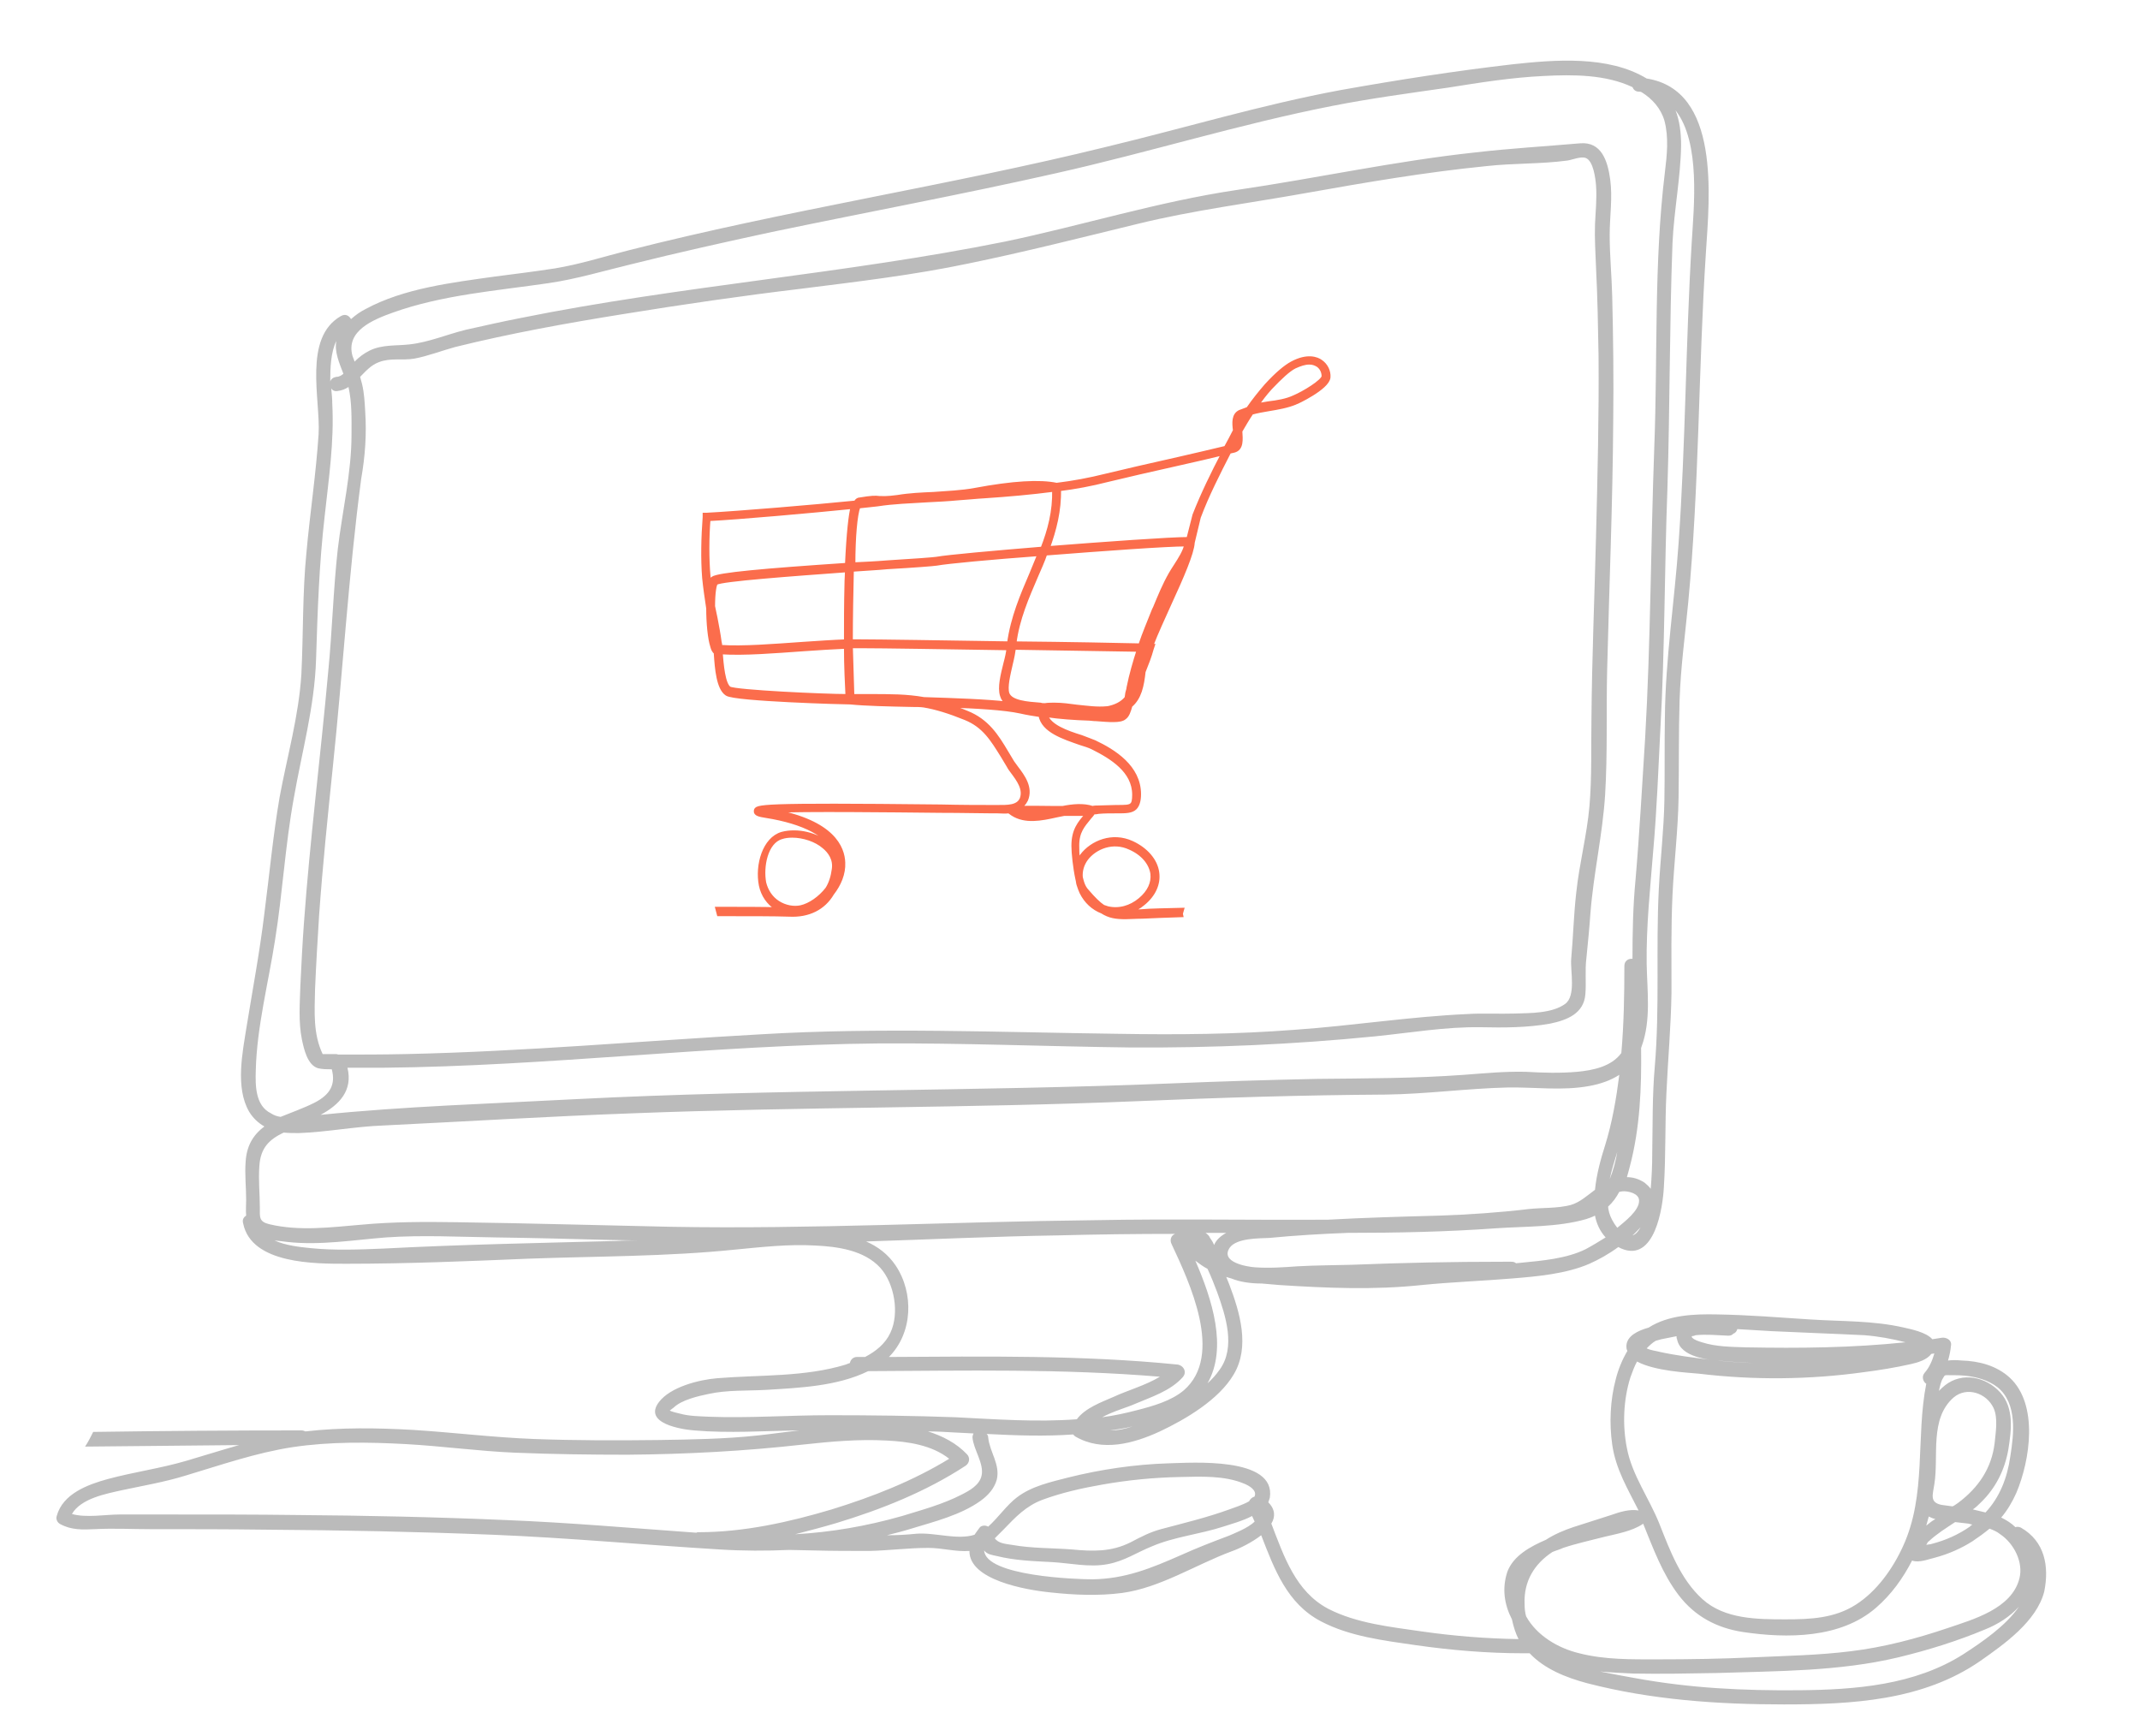 <?xml version="1.0" encoding="utf-8"?>
<!-- Generator: Adobe Illustrator 22.1.0, SVG Export Plug-In . SVG Version: 6.00 Build 0)  -->
<svg version="1.1" id="图层_1" xmlns="http://www.w3.org/2000/svg" xmlns:xlink="http://www.w3.org/1999/xlink" x="0px" y="0px"
	 viewBox="0 0 422.5 342.7" style="enable-background:new 0 0 422.5 342.7;" xml:space="preserve">
<style type="text/css">
	.st0{fill:#FB6D4C;stroke:#FB6D4C;stroke-width:0.75;stroke-miterlimit:10;}
	.st1{fill:#BBBBBB;}
</style>
<path class="st0" d="M233.4,179.6c-3.3,0.1-6.1,0.1-8.3,0.3H225c-0.8,0-1.5,0.1-2.1,0.1c1-0.4,2-0.9,2.8-1.6
	c2.1-1.7,3.1-3.9,2.8-6.1c-0.3-2.4-2.2-4.6-5-5.9c-3.9-1.8-7.9-0.1-9.9,2.5c-0.3,0.4-0.5,0.8-0.7,1.2c-0.2-1.3-0.2-2.4-0.2-3.2
	c0-2.7,1.1-3.9,2.4-5.5c0.3-0.3,0.5-0.6,0.8-1c0.3,0,0.6,0,1-0.1c1.1-0.1,2.3-0.1,3.5-0.1h0.2c1.6,0,2.8,0,3.5-0.7
	c0.5-0.5,0.8-1.4,0.8-2.7c0-5.4-5-8.5-8.8-10.3c-0.7-0.3-1.6-0.6-2.6-1c-2.9-0.9-6.3-2.1-7-4.3c2.8,0.4,5.6,0.6,8.6,0.7
	c0.3,0,0.7,0.1,1.3,0.1c2.6,0.2,4.8,0.4,5.6-0.3c0.6-0.4,0.9-1.3,1.2-2.4c1.8-1.5,2.3-3.9,2.6-6.7c0.6-1.5,1.2-3,1.6-4.5l0.2-0.6
	h-0.3c1-2.6,2.4-5.6,3.7-8.5c2.3-5,4.4-9.8,4.5-11.9l1.2-5c1.6-4.3,3.9-8.8,5.9-12.7c0-0.1,0.1-0.1,0.1-0.2c0.3-0.1,0.6-0.1,0.9-0.2
	c1.6-0.4,1.4-2.2,1.3-3.9c0.7-1.2,1.4-2.4,2.2-3.6c1.1-0.3,2.2-0.5,3.4-0.7c1.8-0.3,3.6-0.6,5.3-1.3c0.1,0,6.3-2.9,6.5-5
	c0.1-1.2-0.5-2.4-1.5-3.1c-0.8-0.6-2.7-1.3-5.7,0.3c-1.3,0.7-3,2.1-5.1,4.4c-1.3,1.5-2.5,3-3.6,4.6c-0.5,0.2-1.1,0.4-1.6,0.6
	c-1.3,0.6-1.2,2.2-1,3.7c-0.6,1.2-1.2,2.3-1.8,3.4c-2.5,0.6-5.9,1.4-9.4,2.2c-5.4,1.2-11,2.5-14.3,3.3c-3.2,0.8-6.4,1.4-9.7,1.8
	c-3.3-0.7-8.6-0.4-16.1,1c-2.7,0.5-5.5,0.6-8.2,0.8c-2.3,0.1-4.7,0.2-7.1,0.6c-2.2,0.3-2.9,0.2-3.6,0.2c-0.8-0.1-1.5-0.1-3.9,0.3
	c-0.2,0-0.5,0.1-0.8,0.6c-7.9,0.8-23.4,2.1-29.3,2.4h-0.5v0.5c-0.3,3.9-0.4,8.3-0.1,12c0.2,2,0.5,4,0.8,6c0,2.9,0.3,6,0.8,7.5
	c0.1,0.4,0.3,1,0.7,1.2c0,0.1,0,0.2,0,0.3c0.2,2.9,0.5,6.8,2.2,7.9c1.6,1.1,23.1,1.7,24.4,1.7c2.9,0.3,7.5,0.4,12.3,0.5
	c0.7,0,1.5,0,2.2,0.1c2.4,0.4,5,1.2,8.2,2.5c3.7,1.5,5.3,4.2,7.3,7.4c0.4,0.7,0.8,1.3,1.2,2c0.2,0.4,0.5,0.8,0.8,1.2
	c1.2,1.6,2.5,3.4,1.8,5.3c-0.7,1.7-2.9,1.6-4.8,1.6c-0.4,0-0.8,0-1.1,0c-2.2,0-5.9,0-10.1-0.1c-36.3-0.4-36.4,0-36.5,0.9
	c-0.1,0.6,0.7,0.8,2,1c7.6,1.2,12.4,3.8,13.9,7.3c-0.4-0.6-0.8-1.1-1.4-1.6c-2.4-2.1-6.3-3-9.3-2.2c-3.5,1-5,6.2-4.2,10.2
	c0.4,1.9,1.5,3.5,3.1,4.5c0.1,0.1,0.3,0.2,0.4,0.2c-2.9-0.1-7.2-0.1-12.1-0.1c0.1,0.4,0.2,0.7,0.3,1.1c6.1,0,11.1,0,13.9,0.1
	c3.8,0.2,6.8-1.3,8.5-4.2c1.4-1.8,2.3-3.9,2.2-6.1c-0.1-2.9-2-8-13.9-10.2c6.4-0.3,23.2-0.1,33.1,0c4.3,0,8,0.1,10.1,0.1
	c0.3,0,0.7,0,1.1,0c0.7,0,1.5,0.1,2.3,0l0.7,0.5c2.5,1.6,5.6,1,8.7,0.3c0.5-0.1,1-0.2,1.5-0.3c1.3,0,2.6,0,3.9,0c0.2,0,0.5,0,0.7,0
	c-0.1,0.1-0.1,0.2-0.2,0.2c-1.4,1.6-2.6,3-2.6,6.1c0,1.4,0.3,4.3,0.8,6.6c0.1,0.3,0.1,0.7,0.2,1c0.2,0.6,0.4,1.2,0.6,1.6
	c0.9,1.8,2.3,3.1,4.1,3.8c1.4,0.9,2.7,1.1,4.6,1.1c0.9,0,2-0.1,3.2-0.1h0.1c2-0.1,4.7-0.2,7.7-0.3
	C233.1,180.3,233.3,180,233.4,179.6z M250.8,76.6c2-2.1,3.6-3.6,4.8-4.2c1.1-0.5,2-0.8,2.9-0.8c0.7,0,1.2,0.2,1.7,0.5
	c0.7,0.5,1.1,1.3,1.1,2.2c-0.1,1-3.9,3.3-5.8,4.1c-1.5,0.7-3.3,1-5,1.2c-0.8,0.1-1.6,0.3-2.4,0.4C248.9,78.9,249.8,77.7,250.8,76.6z
	 M245.3,82c0.1,0,0.1-0.1,0.2-0.1c-0.2,0.4-0.5,0.7-0.7,1.1C244.9,82.6,245,82.2,245.3,82z M244,86.8c0,0.6-0.2,1-0.6,1.1l0,0
	C243.6,87.5,243.8,87.2,244,86.8z M164.6,171.6c-0.2,1.5-0.6,2.8-1.3,3.9c-1.4,1.8-3.4,3.2-5.2,3.6c-1.4,0.3-3.1,0-4.5-0.9
	s-2.3-2.3-2.7-3.9c-0.6-3.2,0.3-8.1,3.4-9c0.6-0.2,1.3-0.3,2.1-0.3c2.2,0,4.7,0.8,6.3,2.2C163.8,168.1,164.9,169.6,164.6,171.6z
	 M221.4,141c-0.5,0.3-2.3,0.3-3.8,0.2c0.4,0,0.8-0.1,1.1-0.2l0,0c1.2-0.1,2.3-0.4,3.1-0.7C221.7,140.6,221.5,140.8,221.4,141z
	 M222.8,135.7c0,0.2-0.1,0.6-0.2,0.9c-0.1,0.3-0.1,0.7-0.2,1.2c-0.9,1.1-2.2,1.7-3.7,2h-0.1c-2,0.2-4-0.1-6-0.3
	c-1.5-0.2-2.9-0.4-4.4-0.4c-0.6,0-1.3,0-1.9,0.1c-0.3,0-0.6,0-0.9-0.1c-2.5-0.2-5.9-0.4-6.5-2.2c-0.4-1.3,0.2-3.7,0.7-5.9
	c0.3-1.2,0.5-2.3,0.6-3.1c10.4,0.2,20.3,0.3,24.6,0.4C224,130.8,223.3,133.2,222.8,135.7z M224.8,132.5c-0.1,0.2-0.2,0.5-0.3,0.7
	c0,0.1-0.1,0.2-0.1,0.3c0.2-0.7,0.4-1.3,0.6-2C224.9,131.8,224.8,132.1,224.8,132.5z M230,118.5c-0.9,2-1.8,4-2.6,5.9
	c0.5-1.2,1-2.4,1.5-3.6l0.2-0.4c1-2.4,1.8-4.4,3-6.6c0.1-0.1,0.1-0.3,0.2-0.4C231.6,115.1,230.8,116.8,230,118.5z M232.1,111.7
	c-0.4,0.6-0.7,1.1-1,1.6c-1.3,2.3-2.1,4.3-3.1,6.7l-0.2,0.4c-0.9,2.3-1.9,4.6-2.7,7c-4.1-0.1-14.3-0.3-24.8-0.4
	c0.6-4.8,2.5-9.1,4.3-13.3c0.6-1.4,1.3-2.9,1.8-4.4c11.5-0.9,23.9-1.8,27.8-1.8C233.9,108.9,233,110.3,232.1,111.7z M209.1,96.6
	c3.2-0.4,6.4-1,9.5-1.8c3.3-0.8,8.9-2.1,14.3-3.3c3.1-0.7,6.2-1.4,8.6-2c-2,3.8-4.1,8.1-5.7,12.2l-1.2,4.7l0,0
	c-3.6,0-16.1,0.9-27.7,1.8C208.2,104.6,209.2,100.8,209.1,96.6z M169.5,100c1.7-0.2,3-0.3,3.7-0.4c3.2-0.5,6.6-0.6,9.8-0.8
	c2-0.1,4.1-0.2,6.2-0.4c1.7-0.1,3.4-0.3,5.2-0.4c4.5-0.3,9.1-0.7,13.7-1.3c0.1,4.3-0.9,8-2.3,11.6c-9.7,0.8-18.7,1.6-20.9,2
	c-0.6,0.1-4.6,0.4-9.6,0.7c-2.4,0.2-4.7,0.3-6.8,0.4C168.5,106,168.9,101.6,169.5,100z M142.1,126.8c-0.2-1.6-0.5-3.1-0.8-4.7
	c-0.2-0.8-0.3-1.6-0.5-2.4c0-2.7,0.3-4.4,0.6-4.6c1.1-0.7,14.9-1.7,25.8-2.5c0,0.9-0.1,1.8-0.1,2.8c-0.1,3.8-0.1,7.7-0.1,11.2
	c-2.6,0.1-5.5,0.3-8.5,0.5c-5.8,0.4-11.7,0.9-16.3,0.6C142.2,127.4,142.2,127.1,142.1,126.8z M144,135.9c-1.2-0.8-1.5-4.7-1.7-7.1
	c4.7,0.3,10.6-0.2,16.3-0.6c3-0.2,5.9-0.4,8.4-0.5c0,4,0.2,7.5,0.3,9.7C162.7,137.4,145.3,136.6,144,135.9z M167.2,111.5
	c-16.4,1.1-25.4,1.9-26.5,2.7c-0.2,0.2-0.4,0.6-0.6,1.2c-0.1-0.5-0.1-1.1-0.2-1.6c-0.3-3.4-0.3-7.6,0-11.3c6-0.3,20.5-1.6,28.4-2.4
	C167.9,101.8,167.5,105,167.2,111.5z M168.2,112.5c2.6-0.2,5-0.3,7-0.5c5.3-0.3,9.1-0.6,9.7-0.7c2.2-0.4,10.8-1.2,20.3-1.9
	c-0.5,1.3-1.1,2.6-1.6,3.9c-1.8,4.2-3.7,8.6-4.4,13.7c-12.7-0.2-25.8-0.4-29.2-0.4c-0.1,0-0.1,0-0.2,0c-0.6,0-1.2,0-1.8,0
	C168,121.9,168.1,116.9,168.2,112.5z M171.4,137.4c-1,0-2,0-3.1,0c-0.1-2.8-0.2-6.2-0.3-9.8c0.7,0,1.3,0,2,0
	c4.1,0,16.7,0.2,29.1,0.4c-0.1,0.8-0.3,1.8-0.6,2.9c-0.6,2.4-1.2,4.8-0.7,6.4c0.2,0.7,0.6,1.2,1.2,1.6c-4.3-0.5-10.6-0.7-16.6-0.9
	C179,137.4,175.9,137.4,171.4,137.4z M209.8,159.5c-0.4,0-0.8,0-1.3,0c-2.4,0-5-0.1-7.4,0c0.6-0.3,1.1-0.8,1.5-1.6
	c1-2.4-0.6-4.6-1.9-6.3c-0.3-0.4-0.6-0.8-0.8-1.1c-0.4-0.7-0.8-1.3-1.2-2c-1.9-3.2-3.8-6.2-7.8-7.8c-1.4-0.6-2.7-1-3.8-1.4
	c5.7,0.2,11.2,0.5,14.4,1.2c1.3,0.3,2.6,0.5,3.9,0.7c0.5,3.1,4.7,4.4,7.8,5.5c1,0.3,1.9,0.6,2.5,0.9c3.8,1.9,8.2,4.6,8.2,9.3
	c0,1-0.1,1.7-0.5,2c-0.4,0.4-1.4,0.4-2.8,0.4h-0.2c-1.2,0-2.4,0.1-3.6,0.1c-0.4,0-0.7,0-1.1,0.1
	C213.9,158.9,211.8,159.1,209.8,159.5z M218.7,179.3c-0.3-0.1-0.6-0.2-0.9-0.3c-0.9-0.6-1.9-1.6-3.1-3c-0.5-0.5-0.8-1.1-1-1.7
	c-0.1-0.3-0.2-0.7-0.3-1.1c-0.1-1.2,0.2-2.5,1.1-3.7c1.7-2.2,5.2-3.7,8.6-2.1c2.5,1.1,4.1,3,4.4,5.1c0.2,1.8-0.6,3.6-2.4,5.1
	C223.2,179.2,220.9,179.8,218.7,179.3z"/>
<path class="st1" d="M399,301.6c-0.4-0.2-0.8-0.2-1.1-0.1c-0.8-0.8-1.8-1.4-2.8-1.9c1.2-1.4,2.2-3.1,3-4.9
	c2.7-6.4,4.4-17.4-1.3-22.7c-2.6-2.4-6.1-3.3-9.5-3.4c-1-0.1-1.9-0.1-2.7,0c0.3-1,0.5-2,0.6-3.1c0.1-1-1-1.5-1.8-1.4
	c-0.6,0.1-1.2,0.2-1.9,0.3c-1.2-1.4-4.3-2-5.6-2.3c-6.1-1.4-12.2-1.2-18.4-1.6c-6.2-0.4-12.3-0.9-18.5-1c-4.5-0.1-9.6,0.1-13.5,2.6
	c-2.1,0.6-4.3,1.6-4.4,3.6c0,0.3,0,0.7,0.2,1c-1,1.7-1.8,3.6-2.3,5.6c-1.1,4.1-1.3,8.7-0.7,12.9c0.7,4.9,3.1,8.8,5.2,13
	c-1.8-0.3-3.7,0.3-5.4,0.9c-2.5,0.8-5,1.6-7.5,2.4c-1.8,0.6-3.7,1.4-5.4,2.5c-3,1.3-6.4,3.1-7.6,6.3c-1.1,3.3-0.6,6.5,0.9,9.4
	c0.3,1.4,0.7,2.7,1.3,3.9c-6.4-0.1-12.7-0.6-19-1.5c-6.2-0.9-13-1.6-18.6-4.5c-6.4-3.4-8.7-10.3-11.2-16.8c0.8-1.3,0.8-2.8-0.6-4.2
	c0.1-0.3,0.2-0.6,0.3-0.9c1.3-8.2-15.6-6.9-20-6.8c-6.6,0.2-13.4,1.2-19.8,2.8c-3.5,0.9-7.2,1.7-10.1,3.9c-2,1.5-3.7,4-5.7,5.8
	c-0.5-0.3-1.3-0.3-1.7,0.2s-0.7,1-1,1.4c-3.4,1.1-7.9-0.5-11.5-0.2c-1.9,0.2-3.8,0.3-5.8,0.3c1.6-0.4,3.2-0.8,4.8-1.3
	c4.6-1.4,9.8-2.7,13.7-5.5c1.5-1.1,2.7-2.4,3.2-4.2c0.7-3-1.4-5.4-1.7-8.3c0-0.3-0.1-0.5-0.3-0.7c5.7,0.3,11.4,0.5,17.1,0.1
	c0.1,0.2,0.3,0.3,0.4,0.4c5.3,3.1,11.5,1.4,16.7-1c5.1-2.4,11.7-6.3,14.6-11.3c3.2-5.4,1.2-12.2-0.9-17.7c-0.2-0.5-0.4-1-0.6-1.5
	c0.3,0.1,0.6,0.2,1,0.3c1.7,0.7,3.8,1,6,1c1.2,0.1,2.4,0.2,3.5,0.3c9.3,0.6,18.7,1,28.1,0c6-0.6,11.9-0.8,17.9-1.3
	c4.9-0.4,10.6-0.9,15.2-2.9c1.8-0.8,3.8-1.9,5.7-3.3c0.2,0.1,0.4,0.2,0.6,0.3c6.6,2.8,8.2-8.1,8.4-12.2c0.4-6.2,0.2-12.3,0.5-18.5
	c0.3-6.6,0.9-13.2,1-19.8c0-6.4-0.1-12.9,0.2-19.3c0.3-6.4,1.1-12.8,1.2-19.2s0-12.8,0.2-19.2c0.2-6.5,1.1-12.9,1.7-19.3
	c2.2-23,2-46.1,3.5-69.2c0.7-10.9,2.9-32-11.7-34.3c-7.6-4.6-18.2-3.7-26.5-2.8c-11.3,1.3-22.8,3.1-34,5.1
	c-15.6,2.9-30.8,7.5-46.2,11.2c-31.3,7.7-63.3,12.5-94.6,20.5c-4.7,1.2-9.4,2.7-14.3,3.5c-3.9,0.6-7.9,1.1-11.8,1.6
	c-8.5,1.2-17.9,2.3-25.5,6.4c-1,0.5-2,1.2-2.9,2c-0.4-0.7-1.1-1.1-2-0.6c-7.5,4.3-4,16.5-4.4,23.3c-0.5,7.8-1.7,15.6-2.4,23.4
	c-0.8,8-0.6,16-1,24c-0.5,8.2-2.8,16.2-4.3,24.3c-1.3,7.6-2,15.2-3,22.9c-0.9,7.5-2.3,14.9-3.5,22.3c-0.8,5.1-2.3,12.1,0.5,16.9
	c0.8,1.3,1.8,2.2,3,2.9c-2.3,1.7-3.5,3.9-3.7,6.9c-0.2,2.5,0.1,5.1,0.1,7.6c0,1-0.1,2.1,0,3.1c-0.5,0.3-0.8,0.8-0.6,1.5
	c1.6,8.1,14.3,8,20.4,8c12,0,24-0.5,35.9-1c13.6-0.5,27.3-0.4,40.9-1.8c5.2-0.5,10.5-1.1,15.7-0.8c4.4,0.2,9.7,0.9,12.9,4.4
	c2.8,3.1,3.8,9,2,12.8c-1,2.2-2.9,3.7-5,4.8c-0.5,0-1,0-1.6,0c-0.8,0-1.3,0.6-1.4,1.2c-0.3,0.1-0.6,0.2-0.8,0.3
	c-8.2,2.5-16.9,2-25.4,2.7c-3.6,0.3-9.2,1.7-11.5,4.7c-3.2,4.2,4.4,5.4,6.9,5.6c6.9,0.6,13.9,0.1,20.8,0c-2.7,0.3-5.4,0.7-8.2,1
	c-6.5,0.7-13.1,0.8-19.6,0.9c-8.2,0.1-16.3,0.1-24.5-0.2c-8-0.3-16-1.3-24-1.8c-7.1-0.4-14.2-0.5-21.2,0.3c-0.2-0.1-0.5-0.2-0.8-0.2
	c-13.7,0-27.4,0.1-41.1,0.3c-0.5,1-1,2-1.6,2.9c10.1-0.1,20.3-0.2,30.4-0.3c-3.5,1-7,2.1-10.4,3.1c-5.1,1.5-10.3,2.2-15.5,3.6
	c-4,1.1-8.9,2.9-10.1,7.3c-0.2,0.6,0.1,1.3,0.7,1.6c2.2,1.2,4.4,1.1,6.8,1c3.7-0.2,7.4,0,11.1,0c7.6,0,15.2,0,22.8,0.1
	c14.9,0.1,29.8,0.4,44.7,1s29.8,2,44.7,2.9c4.7,0.3,9.3,0.3,13.8,0.1c1.6,0,3.2,0.1,4.8,0.1c3.7,0.1,7.4,0.1,11.1,0.1
	c3.9-0.1,7.7-0.6,11.6-0.6c2.7,0,5.4,0.8,8.1,0.6c-0.1,5.7,11,7.7,16.1,8.2c4.6,0.5,9.4,0.7,14,0.1c7.5-1,14.6-5.6,21.6-8.2
	c1.7-0.6,4.1-1.8,5.9-3.2c2.6,6.7,5.1,13.5,11.8,17c5.7,3,12.5,3.8,18.7,4.7c7,1,14.1,1.6,21.2,1.6c0.1,0,0.1,0,0.2,0h1.1
	c2.9,3.1,7.2,4.8,11.3,5.9c12.7,3.3,25.8,4.2,38.9,4.2c13.4,0,27.4-0.7,38.8-8.6c4.7-3.3,11.1-7.8,12.6-13.7
	C404.6,309.2,403.7,304.3,399,301.6z M219.2,282.4c1.4-0.2,2.9-0.4,4.4-0.8C222.2,282.1,220.7,282.4,219.2,282.4z M240.8,270.4
	c-0.7,1-1.5,1.9-2.4,2.7c4-7,0.9-16.6-2.4-24.2c0.8,0.6,1.6,1.2,2.4,1.6c0.7,1.5,1.3,3,1.9,4.6C242,259.8,244,266,240.8,270.4z
	 M238,243.4c1.4,0,2.8,0,4.1,0c-1.1,0.6-2,1.4-2.4,2.4c-0.2-0.5-0.5-1-0.8-1.4C238.7,243.9,238.3,243.6,238,243.4z M313.1,246.6
	c-3.8,1.9-8.7,2.3-12.8,2.7c-0.3,0-0.7,0.1-1,0.1c-0.2-0.2-0.5-0.3-0.9-0.3h-1.6h-0.1c-9.9,0-19.8,0.2-29.8,0.6
	c-3.6,0.1-7.1,0.1-10.7,0.3c-2.8,0.2-5.6,0.4-8.4,0.2c-1.6-0.1-7-1-5-3.9c1.4-1.9,5.8-1.8,7.8-1.9c5.2-0.5,10.3-0.8,15.5-1
	c9.7,0,19.5-0.2,29.2-0.9c5.8-0.4,12.2-0.2,17.8-1.8c0.6-0.2,1.2-0.4,1.8-0.7c0.3,1.6,1,3.1,2.1,4.3
	C315.7,245.1,314.4,245.9,313.1,246.6z M319.3,242.4c-0.8-1-1.4-2.2-1.6-3c-0.1-0.4-0.2-0.8-0.2-1.2c0.9-0.8,1.6-1.8,2.2-2.9
	c0.2,0,0.4-0.1,0.6-0.1c1.1-0.1,3.3,0.4,3.3,1.8C323.7,239,320.6,241.3,319.3,242.4z M317.8,232.8c0.4-1.9,1-3.7,1.5-5.4
	C319,229.2,318.5,231.1,317.8,232.8z M322.3,243.9c0.6-0.5,1.1-1.1,1.6-1.6C323.5,243,323,243.7,322.3,243.9z M330.2,48
	c0.3-6.5,1.6-12.9,1.7-19.3c0-2.5-0.3-4.9-1.1-6.9c5,6.3,3.6,19.2,3.2,26c-1.2,19.8-1.2,39.7-2.6,59.5c-0.8,11.4-2.6,22.8-2.7,34.3
	c-0.1,5.5,0,10.9-0.1,16.4c-0.1,5.8-0.8,11.6-1.1,17.5c-0.6,11.7,0.2,23.4-0.8,35.1c-0.5,5.7-0.4,11.4-0.5,17.1c0,2.3-0.1,4.6-0.3,7
	c-0.3-0.4-0.7-0.8-1.2-1.2c-1.2-0.8-2.4-1.1-3.5-1.1c0.2-0.7,0.4-1.4,0.6-2.2c2-7.6,2.3-15.5,2.2-23.3c0-0.1,0.1-0.2,0.1-0.3
	c1.9-5.2,1.1-10.9,1-16.3c-0.1-7.5,0.7-14.9,1.3-22.4c0.7-7.9,1-15.9,1.4-23.8c0.9-15.9,0.8-31.8,1.4-47.7
	C329.7,80.2,329.6,64.1,330.2,48z M77.6,61.7c9.8-3.5,20.5-4.3,30.7-5.8c5.5-0.8,10.8-2.4,16.2-3.7c9.2-2.3,18.6-4.4,27.9-6.4
	c18.7-3.9,37.5-7.4,56.1-11.6c18.3-4.1,36.2-9.7,54.6-13.3c7.6-1.5,15.2-2.5,22.8-3.6c6.3-1,12.5-2,18.9-2.3
	c5.8-0.3,12.2-0.3,17.5,2.2c0.2,0.5,0.6,0.9,1.3,0.9c0.2,0,0.3,0,0.5,0.1c2.1,1.3,3.8,3.2,4.5,5.6c0.9,3.3,0.5,6.9,0.1,10.2
	c-2.2,18-1.4,36.2-2.1,54.4c-0.7,19.1-0.7,38.2-1.8,57.3c-0.6,9.3-1.1,18.7-1.9,28c-0.5,5.2-0.6,10.4-0.6,15.6
	c-0.8-0.1-1.6,0.4-1.6,1.4c0,5.7-0.1,11.5-0.6,17.2c-2,2.7-5.6,3.4-8.7,3.7c-3.4,0.3-6.8,0.2-10.2,0c-4.1-0.1-8.1,0.3-12.2,0.6
	c-9.6,0.7-19.2,0.7-28.9,0.8c-9.7,0.2-19.3,0.5-29,0.9c-39.1,1.6-78.3,1.1-117.4,3.1c-16.8,0.9-33.7,1.4-50.4,3.1
	c3.7-2,6.4-4.8,5.3-9.3h0.1c2.3,0,4.6,0,6.9,0c32.7-0.3,65.2-4.5,97.9-4.8c16.6-0.1,33.1,0.6,49.7,0.8c16.2,0.1,32.2-0.6,48.3-2.2
	c6.9-0.7,13.9-1.9,20.8-1.8c4.6,0.1,9.2,0.1,13.7-0.7c3.4-0.7,6.7-2,7-5.8c0.2-2.4-0.1-4.8,0.2-7.1c0.3-3,0.6-6,0.8-8.9
	c0.6-7.8,2.4-15.5,2.9-23.4c0.5-8.2,0.2-16.4,0.4-24.6c0.4-16.4,1.1-32.9,1.2-49.3c0.1-8.2,0-16.3-0.2-24.5c-0.1-4-0.5-8.1-0.5-12.1
	c0-3.7,0.6-7.3,0.1-11c-0.5-3.6-1.7-7.5-6-7.1c-6.9,0.6-13.8,1-20.7,1.8c-15.8,1.7-31.3,5.1-47,7.4c-15.5,2.3-30.5,7-45.8,10.2
	c-31.7,6.4-64,8.7-95.7,15.1c-3.6,0.7-7.1,1.5-10.7,2.3c-3.7,0.9-7.4,2.5-11.2,2.9c-2.7,0.3-5.3,0-7.8,1.2c-1.2,0.6-2.1,1.3-3,2.2
	c-0.1-0.4-0.3-0.8-0.4-1.1C68.2,65.3,73.7,63.1,77.6,61.7z M72.1,81.2c-0.1-1.8-0.2-3.6-0.6-5.3c-0.1-0.5-0.3-1-0.4-1.5
	c1.1-1.1,2.1-2.3,3.7-2.9c2.3-0.9,4.7-0.3,7-0.7c2.7-0.5,5.5-1.6,8.1-2.3c10.9-2.7,22-4.7,33.2-6.5c11.7-1.9,23.4-3.6,35.1-5
	c11.1-1.4,22.2-2.7,33.1-5c11.2-2.3,22.2-5.1,33.3-7.8c11-2.7,22.2-4.1,33.3-6.1c11.8-2.1,23.5-4.1,35.5-5.3
	c5.3-0.6,10.8-0.4,16-1.1c0.9-0.1,2.7-0.9,3.7-0.5c1.5,0.6,1.9,4.1,2,5.4c0.2,2.6-0.1,5.2-0.2,7.7c-0.1,2.8,0.1,5.6,0.2,8.5
	c0.3,5.8,0.4,11.6,0.5,17.4c0.1,11.9-0.2,23.8-0.5,35.7c-0.3,12-0.8,23.9-0.9,35.9c-0.1,5.8,0.1,11.6-0.4,17.4
	c-0.5,5.7-2,11.3-2.6,17c-0.5,4.3-0.6,8.7-1,13.1c-0.2,2.4,1,7.3-1.2,8.9c-2.6,1.9-7,1.8-10,1.9c-3.1,0.1-6.2-0.1-9.3,0.1
	c-11.3,0.5-22.6,2.3-34,3.1c-11.6,0.9-23.3,1-35,0.8c-23.5-0.3-47-1.3-70.5,0.1c-23.4,1.3-46.7,3.4-70.1,3.9
	c-4.4,0.1-8.8,0.1-13.3,0.1c-0.1,0-0.3-0.1-0.4-0.1h-2.7c-1.9-4-1.6-8.3-1.5-12.8c0.2-4.9,0.5-9.7,0.8-14.6
	c0.7-9.8,1.7-19.5,2.7-29.2c2-19,3.1-38,5.6-56.9C72.1,90,72.4,85.7,72.1,81.2z M66.4,67.3c-0.4,2.2,0.6,4.4,1.4,6.5
	c-0.4,0.3-0.8,0.6-1.4,0.6c-0.6,0.1-1,0.4-1.2,0.9C65.2,72.6,65.3,69.6,66.4,67.3z M50.5,211.3c0.2-8.5,2.5-17.3,3.8-25.7
	c1.5-9.3,2-18.7,3.7-28c1.6-9.2,4.1-18,4.4-27.4c0.3-9.5,0.6-18.8,1.7-28.3c0.8-7.4,1.9-14.7,1.5-22.2c0-0.9-0.1-1.9-0.2-3
	c0.2,0.3,0.6,0.6,1.2,0.5c0.9-0.1,1.6-0.4,2.2-0.8c0.7,3.1,0.6,6.3,0.6,9.4c0,7.5-1.8,15-2.7,22.5c-0.9,8-1.1,16.2-1.9,24.3
	c-1.5,16.6-3.6,33.1-4.8,49.7c-0.3,4.1-0.5,8.2-0.7,12.3c-0.1,3.5-0.4,7.1,0.3,10.6c0.4,1.9,1.1,5.1,3.2,5.7
	c0.8,0.2,1.7,0.2,2.7,0.2c0.8,3-0.3,5-3.4,6.6c-2.2,1.1-4.5,1.9-6.7,2.8c-0.7-0.1-1.3-0.3-1.9-0.7C50.4,218.3,50.4,214.3,50.5,211.3
	z M121.7,245c-15.3,0.4-30.7,0.7-46,1.5c-4.8,0.2-9.7,0.4-14.5-0.1c-2-0.2-4.8-0.5-7-1.5c0.9,0.1,1.9,0.2,2.6,0.3
	c6.5,0.7,13-0.4,19.4-0.9c7.2-0.5,14.5-0.1,21.7,0c7.5,0.1,15,0.3,22.5,0.5c1.8,0,3.6,0.1,5.4,0.1
	C124.6,244.9,123.1,244.9,121.7,245z M132.4,242.2c-14-0.3-28.1-0.7-42.1-0.9c-6.4-0.1-12.7-0.1-19.1,0.5c-5.9,0.5-12.1,1.3-18-0.1
	c-2.1-0.5-1.9-1.4-1.9-3.3c0-2.7-0.3-5.4-0.1-8.1c0.2-3.8,2.1-5.4,4.8-6.7c1,0.1,2,0.1,3,0.1c5.6-0.2,11.1-1.3,16.7-1.5
	c16.4-0.8,32.7-1.8,49.1-2.4c33.3-1.3,66.5-1,99.8-2.4c16.3-0.7,32.6-1.2,48.9-1.3c8.1-0.1,16-1.2,24.1-1.4
	c5.4-0.1,10.8,0.7,16.2-0.3c2.2-0.4,4.2-1.1,5.9-2.2c-0.6,4.7-1.4,9.4-2.8,13.9c-0.8,2.5-1.7,5.7-2,8.8c-1.5,1.1-3,2.5-4.8,3
	c-2.7,0.7-5.6,0.5-8.3,0.8c-5.9,0.7-11.8,1.1-17.8,1.3c-7.3,0.2-14.6,0.4-21.8,0.8c-15.4,0.1-30.8-0.2-46.2,0.1
	C187.9,241.2,160.2,242.7,132.4,242.2z M176.8,249.8c-1.5-2.2-3.5-3.7-5.8-4.7c12.6-0.4,25.2-1,37.8-1.2c7.7-0.2,15.5-0.3,23.2-0.3
	c-0.8,0.3-1.1,1.2-0.7,2c3.5,7.5,10.4,22,2.4,28.9c-2.5,2.1-6.1,3.1-9.2,3.9c-2.3,0.6-4.6,1.1-6.9,1.4c2.2-1.2,5.1-2,6.4-2.6
	c3.3-1.4,7.1-2.6,9.5-5.3c0.9-1,0.2-2.3-1-2.5c-18.9-1.9-38-1.6-57-1.5C180.2,263.2,180.5,255.3,176.8,249.8z M140,279.7
	c-1.9-0.1-3.9-0.1-5.7-0.6c-0.3-0.1-2-0.4-2.1-0.7c0,0.2,0.6-0.4,0.8-0.5c1.5-1.5,4.9-2.3,6.9-2.7c3.6-0.8,7.6-0.6,11.3-0.8
	c6.5-0.4,14.1-0.7,20.2-3.7c19.2-0.1,38.4-0.5,57.6,1.1c-2.8,1.7-6.4,2.7-9.2,4c-2.3,1-5.6,2.2-7.2,4.4c-8,0.6-16,0-24-0.4
	c-8.3-0.3-16.5-0.4-24.8-0.4C155.7,279.4,147.8,280,140,279.7z M137.9,302.5c-0.1,0-0.3,0-0.4,0.1c-12.6-0.9-25.1-2-37.6-2.5
	c-13.9-0.6-27.8-0.9-41.7-1c-7.8-0.1-15.6-0.1-23.5-0.1c-3.7,0-7.4,0-11.1,0c-2.7,0-6.6,0.7-9.4-0.1c1.8-3.1,6.8-4,9.9-4.7
	c4.2-0.9,8.4-1.6,12.6-2.9c7-2.1,13.9-4.5,21.1-5.6c7.4-1.1,14.9-1,22.3-0.6c7.2,0.4,14.4,1.4,21.6,1.7c7.4,0.3,14.8,0.4,22.2,0.4
	c11.6-0.1,23-0.7,34.6-2c5.5-0.6,11-1.1,16.5-0.8c4.3,0.2,9,0.9,12.4,3.6c-7.2,4.4-15.1,7.5-23.2,10
	C155.8,300.5,146.9,302.5,137.9,302.5z M157,302.9c2.7-0.7,5.4-1.4,8.1-2.2c8.9-2.7,17.7-6.2,25.5-11.3c0.8-0.5,1-1.6,0.3-2.3
	c-2.1-2.2-4.8-3.6-7.7-4.5c1.7,0,3.4,0.1,5.1,0.2c1.3,0.1,2.6,0.1,3.9,0.2c-0.1,0.2-0.2,0.5-0.2,0.8c0.2,2.4,2.3,5.1,1.8,7.5
	c-0.4,1.9-2.4,3-4,3.8c-3.7,1.9-7.8,3-11.7,4.2C171.1,301.3,164.1,302.5,157,302.9z M198.2,301.9c2.3-2.4,4.4-4.6,7.6-5.8
	c3.8-1.4,7.8-2.3,11.8-3c5.1-0.9,10.2-1.4,15.4-1.5c4.1-0.1,8.8-0.3,12.6,1.3c1,0.4,2.6,1.3,2.1,2.5c0,0,0,0.1-0.1,0.1
	c-0.4,0.1-0.8,0.5-1,0.9c-1.2,0.7-3.1,1.3-3.9,1.6c-4.4,1.6-9,2.7-13.5,3.9c-2.2,0.6-3.9,1.5-6,2.6c-3.8,1.9-7.4,1.8-11.6,1.4
	c-3.9-0.3-7.9-0.2-11.8-0.9c-1.3-0.2-2.7-0.3-3.4-1.3C197,303.1,197.6,302.5,198.2,301.9z M242.6,303.2c-3.2,1.2-6.3,2.4-9.4,3.8
	c-5.9,2.6-11,4.7-17.5,4.8c-3.1,0-21.1-0.6-21.4-5.7c0.6,0.8,1.6,0.9,2.5,1.1c3.6,0.9,7.2,1,10.9,1.2c3.6,0.2,7.4,1.1,11,0.4
	c3.3-0.6,5.7-2.3,8.7-3.5c4.4-1.9,9.5-2.4,14.1-3.9c1.5-0.5,3.8-1.1,5.7-2.1c0.2,0.4,0.3,0.7,0.5,1.1
	C246.4,301.7,243.5,302.8,242.6,303.2z M383.6,272.1c0.4-0.7,0.3-0.6,1.3-0.6s2,0,3,0.1c2.3,0.2,4.7,0.9,6.5,2.3
	c3.9,3.2,3.2,9.2,2.5,13.6c-0.6,4.3-2.1,8.1-4.9,11.1c-0.8-0.2-1.6-0.4-2.5-0.6c0.6-0.4,1.1-0.9,1.6-1.4c2.9-2.8,4.7-6.4,5.4-10.4
	c0.6-3.8,1.2-8.2-1.6-11.3c-2.8-3.1-7.5-4.1-10.9-1.4c-0.4,0.3-0.8,0.7-1.2,1.1C383,273.7,383.2,272.7,383.6,272.1z M385.7,275.9
	c2.6-2.2,6.5-0.9,7.9,2.1c0.9,2,0.4,4.8,0.2,6.9c-0.6,5-3.2,8.8-7.2,11.8c-0.2,0.1-0.5,0.4-1.1,0.7c-0.7-0.1-1.5-0.2-2.2-0.3
	c-2.4-0.5-1.7-2-1.4-4.1C382.8,287.5,380.9,280.1,385.7,275.9z M380.8,304.3c1.6-1.5,3.4-2.6,5.2-3.8c0.9,0.1,1.8,0.2,2.6,0.3
	c0.3,0.1,0.5,0.1,0.8,0.2c-0.2,0.1-0.3,0.2-0.5,0.4c-2.3,1.6-4.8,2.7-7.5,3.4c-0.2,0.1-0.7,0.1-1.1,0.2
	C380.5,304.6,380.7,304.3,380.8,304.3z M380.3,301.2c0.2-0.6,0.3-1.2,0.5-1.8c0.4,0.2,0.8,0.4,1.3,0.5
	C381.4,300.3,380.9,300.7,380.3,301.2z M334.8,263.6c2.1-0.2,4.2,0,6.4,0.1c0.4,0,0.8-0.1,1-0.4c0.4-0.1,0.7-0.5,0.8-0.9
	c2.2,0.1,4.5,0.3,6.7,0.4c6.1,0.3,12.2,0.5,18.3,0.8c2.7,0.2,5.5,0.7,8.2,1.4c-10.5,1.1-20.9,1.2-31.5,1c-2.9-0.1-5.9-0.1-8.7-1
	c-0.6-0.2-1.4-0.4-1.9-0.9c-0.1-0.1-0.1-0.2-0.1-0.3C334.2,263.8,334.6,263.7,334.8,263.6z M326.9,264.7c0.4-0.1,0.7-0.2,1.1-0.3
	c1-0.2,2-0.4,3-0.6c0,0.2,0,0.4,0.1,0.6c0.7,3.6,6.2,4.1,9.1,4.3c2,0.2,4,0.3,6.1,0.4c-3-0.1-6-0.3-9-0.7c-3.2-0.4-6.4-0.8-9.6-1.5
	c-0.7-0.2-1.8-0.3-2.6-0.7C325.6,265.7,326.2,265.1,326.9,264.7z M321.2,285.9c-0.9-4.5-0.7-9.6,0.7-14c0.4-1.1,0.8-2.2,1.3-3.1
	c3.5,1.9,10.1,2.2,12.2,2.4c10.8,1.3,21.8,1.2,32.6-0.3c3.1-0.4,6.2-0.9,9.3-1.6c1.3-0.3,3.1-0.8,4-2c0.2,0,0.4-0.1,0.6-0.1
	c-0.4,1.4-1,2.8-1.9,3.8c-0.7,0.8-0.3,1.8,0.3,2.2c-2.1,10.7,0.1,21.9-4.6,32.1c-2,4.4-5.2,8.9-9.3,11.5c-4.2,2.7-9,2.9-13.8,2.9
	c-5.6,0-12.1,0-16.5-4c-4.3-3.9-6.4-9.6-8.5-14.9C325.6,295.8,322.2,291.2,321.2,285.9z M387.6,326.6c-9.6,6.1-21.3,7-32.4,7.1
	c-11,0.1-21.5-0.4-32.4-2.4c-2.2-0.4-4.5-0.8-6.9-1.3c2.2,0.2,4.4,0.3,6.5,0.4c5.4,0.1,10.9,0,16.4-0.1c12-0.4,24.3-0.3,36-3.1
	c5.8-1.4,11.6-3.2,17.1-5.5c2.5-1,4.9-2.5,6.7-4.5C396,321,391.3,324.2,387.6,326.6z M398.7,311.6c-1.5,6-9.1,8.1-14.1,9.8
	c-6.2,2.1-12.6,3.8-19.2,4.6c-6.4,0.8-12.8,0.9-19.2,1.2c-6.3,0.3-12.6,0.4-18.9,0.4c-5.2,0-10.4,0.1-15.5-1.2
	c-4.2-1-8.4-3.5-10.5-7.3c-0.2-0.7-0.3-1.5-0.3-2.4c-0.2-4.6,2-8,5.5-10.3c0.7-0.3,1.5-0.5,2.1-0.8c2.7-0.9,5.5-1.5,8.2-2.2
	c2.5-0.6,5.4-1.1,7.5-2.5l0.1-0.1c2,4.9,3.8,9.9,7,14.1s7.5,6.5,12.7,7.3c8.7,1.3,19.3,1.3,26.3-4.8c3-2.6,5.3-5.8,7.1-9.3
	c1.4,0.5,3.3-0.3,4.6-0.6c2.6-0.7,5.1-1.8,7.3-3.2c1.2-0.8,2.3-1.6,3.4-2.5c0.8,0.3,1.5,0.6,2.1,1.1
	C397.6,304.7,399.5,308.4,398.7,311.6z"/>
</svg>
